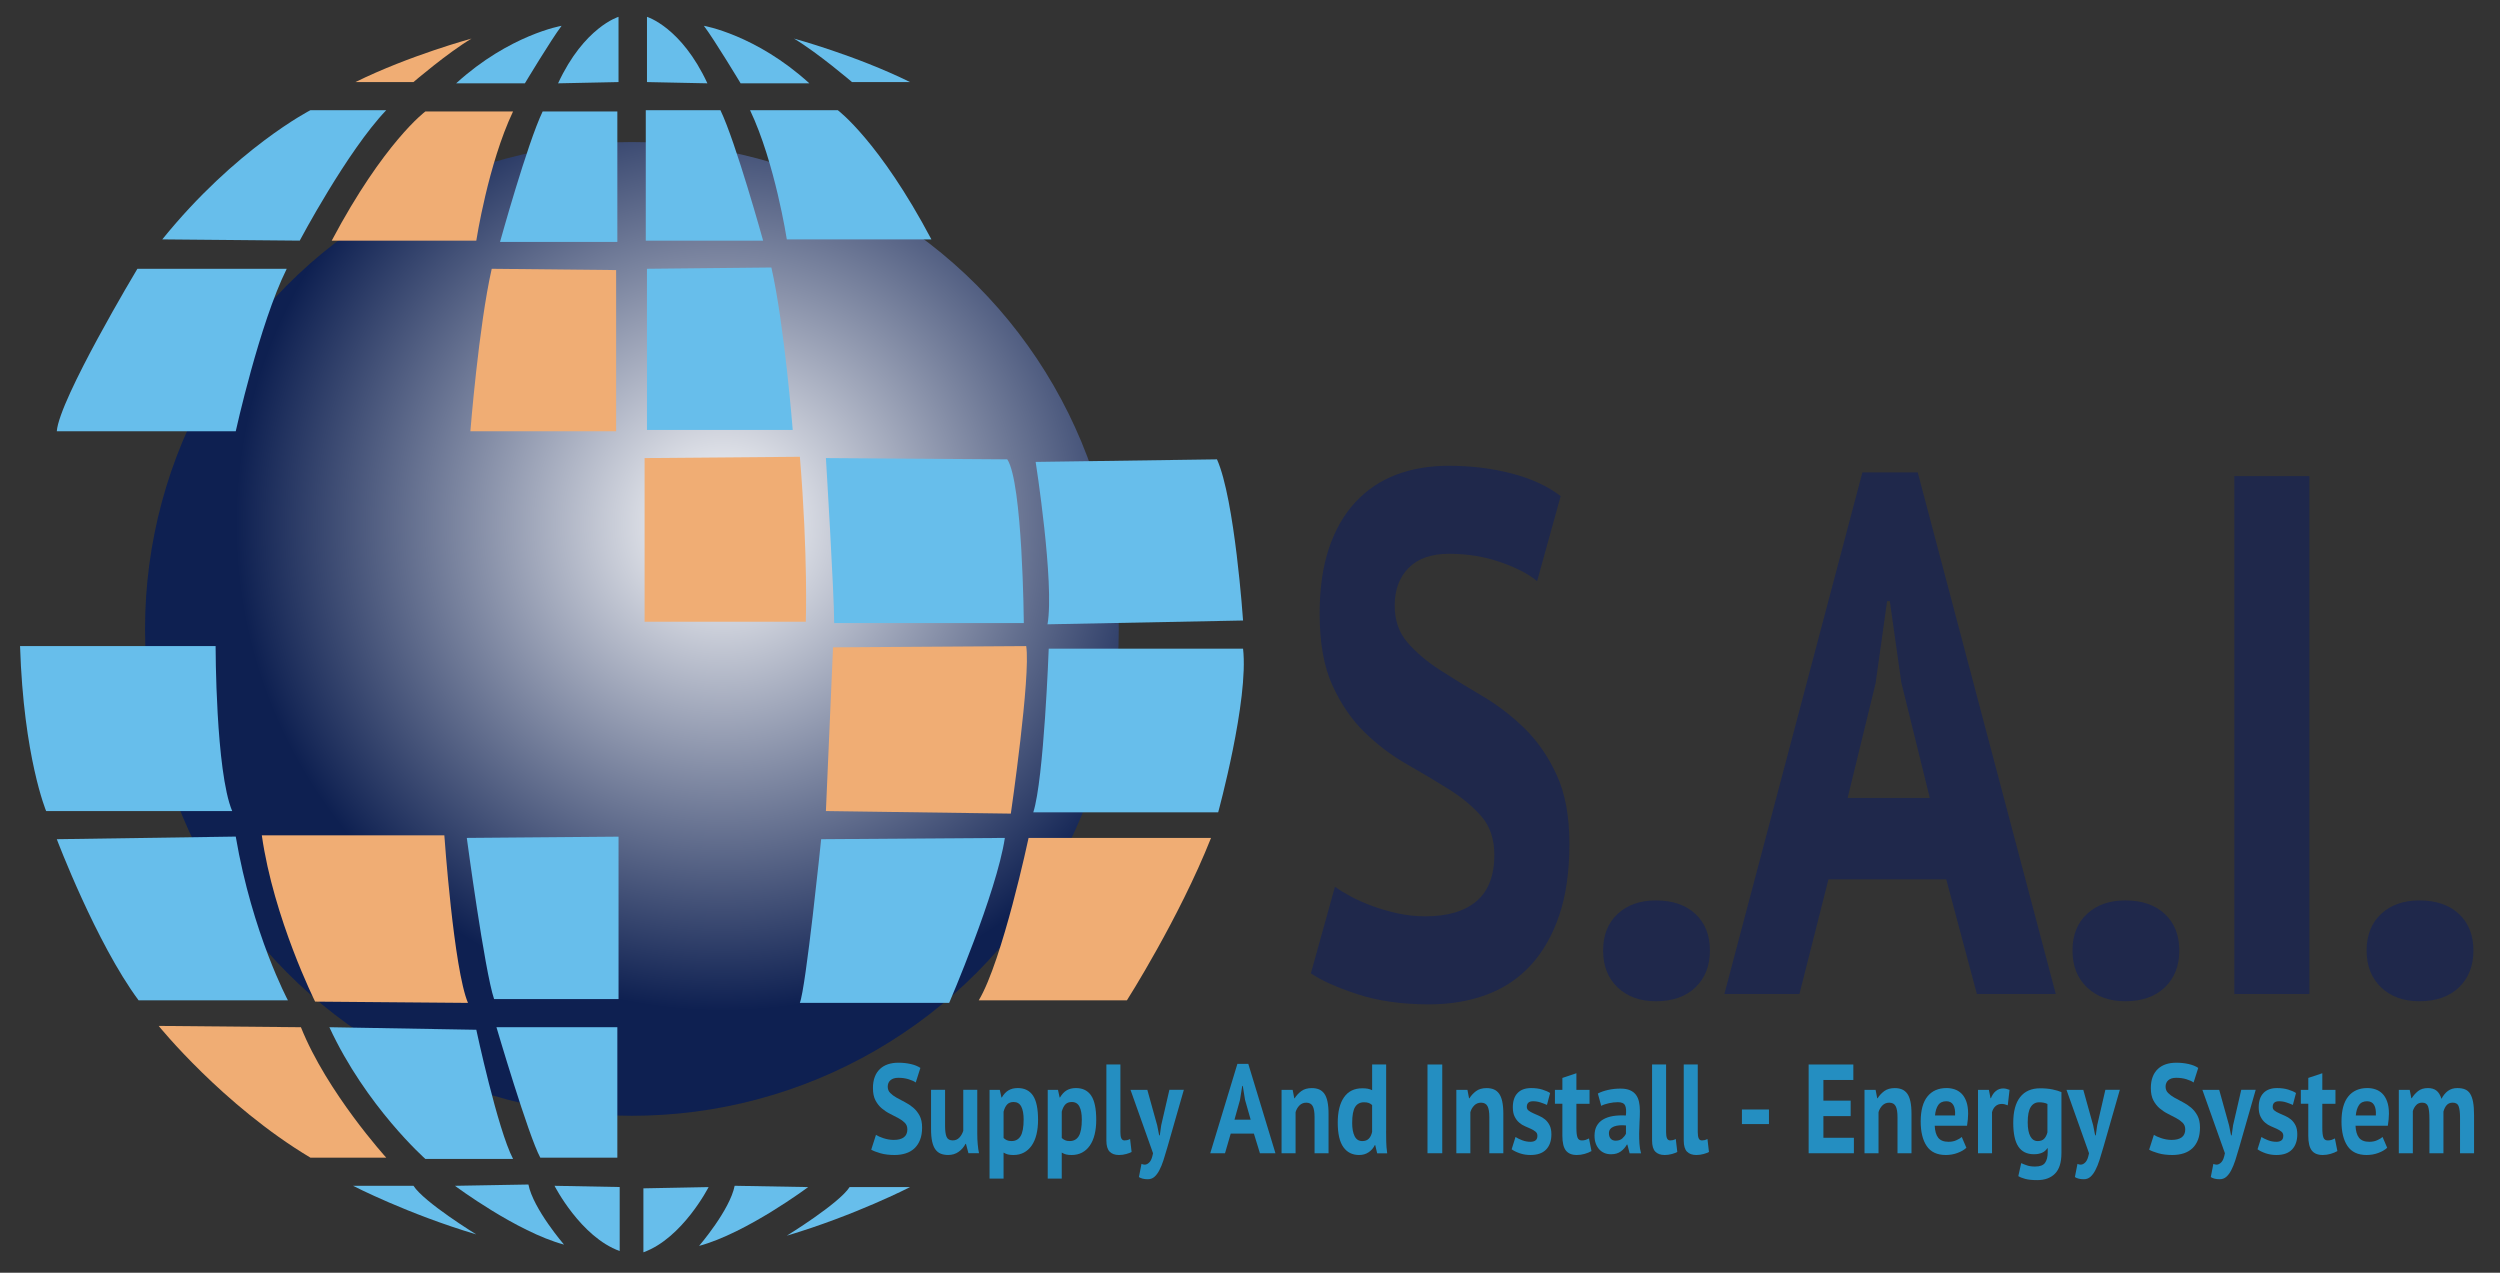 <?xml version="1.0" encoding="utf-8"?>
<!-- Generator: Adobe Illustrator 16.0.0, SVG Export Plug-In . SVG Version: 6.00 Build 0)  -->
<!DOCTYPE svg PUBLIC "-//W3C//DTD SVG 1.1//EN" "http://www.w3.org/Graphics/SVG/1.1/DTD/svg11.dtd">
<svg version="1.1" id="logo" xmlns:x="http://ns.adobe.com/Extensibility/1.0/" xmlns:i="http://ns.adobe.com/AdobeIllustrator/10.0/" xmlns:graph="http://ns.adobe.com/Graphs/1.0/"
	 xmlns="http://www.w3.org/2000/svg" xmlns:xlink="http://www.w3.org/1999/xlink" x="0px" y="0px" width="137.5px" height="70px"
	 viewBox="0 0 137.5 70" enable-background="new 0 0 137.5 70" xml:space="preserve">
<rect x="0" y="0" width="137.5" height="70" fill="#333333" stroke="none"/>
<radialGradient id="SVGID_1_" cx="39.744" cy="28.814" r="26.778" gradientUnits="userSpaceOnUse">
	<stop  offset="0" style="stop-color:#FFFFFF"/>
	<stop  offset="1" style="stop-color:#0E2051"/>
</radialGradient>
<circle fill="url(#SVGID_1_)" cx="34.755" cy="34.59" r="26.778"/>
<g>
	<g>
		<g>
			<path fill="#F0AD74" d="M19.55,4.513h3.192c0,0,1.89-1.618,3.195-2.392C25.938,2.122,22.549,3.037,19.55,4.513"/>
			<path fill="#67BEEB" d="M25.088,4.583h3.781c0,0,1.434-2.39,2.019-3.164C30.888,1.418,28.021,1.91,25.088,4.583"/>
			<path fill="#67BEEB" d="M30.694,4.583l3.325-0.069V0.926C34.019,0.926,32.126,1.489,30.694,4.583"/>
			<path fill="#67BEEB" d="M33.954,6.13v7.176h-6.452c0,0,1.499-5.417,2.344-7.176H33.954z"/>
			<path fill="#F0AD74" d="M33.887,14.854v8.864h-8.016c0,0,0.457-5.769,1.174-8.935L33.887,14.854z"/>
			<path fill="#F0AD74" d="M18.244,13.236h7.952c0,0,0.651-4.221,2.021-7.104h-4.824C23.394,6.131,21.114,7.82,18.244,13.236"/>
			<path fill="#67BEEB" d="M3.124,23.718h9.842c0,0,1.304-5.91,2.804-8.935H7.557C7.557,14.783,3.253,21.958,3.124,23.718"/>
			<path fill="#67BEEB" d="M8.926,13.166l7.559,0.069c0,0,2.609-4.923,4.758-7.174h-4.171C17.072,6.061,12.965,8.172,8.926,13.166"
				/>
			<path fill="#67BEEB" d="M1.103,35.535h10.755c0,0,0,6.893,0.912,9.074H2.538C2.538,44.609,1.299,41.653,1.103,35.535"/>
			<path fill="#67BEEB" d="M3.124,46.156c0,0,2.153,5.695,4.498,8.861h8.213c0,0-1.955-3.656-2.869-9.005L3.124,46.156z"/>
			<path fill="#F0AD74" d="M8.728,56.425c0,0,3.522,4.362,8.345,7.246h4.17c0,0-3.259-3.587-4.692-7.174L8.728,56.425z"/>
			<path fill="#67BEEB" d="M19.417,65.219c0,0,3,1.548,6.779,2.674c0,0-2.867-1.761-3.454-2.674H19.417z"/>
			<path fill="#67BEEB" d="M25.022,65.219c0,0,3.39,2.532,5.999,3.234c0,0-1.696-1.968-1.958-3.305L25.022,65.219z"/>
			<path fill="#67BEEB" d="M28.218,63.74h-4.824c0,0-3.26-2.884-5.278-7.243l8.081,0.14C26.196,56.637,27.37,62.124,28.218,63.74"/>
			<path fill="#F0AD74" d="M25.739,55.159l-8.407-0.07c0,0-2.281-4.571-2.932-9.145h10.039
				C24.438,45.944,24.958,53.331,25.739,55.159"/>
			<path fill="#67BEEB" d="M25.674,46.085c0,0,0.979,7.316,1.5,8.863h6.846v-8.932L25.674,46.085z"/>
			<path fill="#67BEEB" d="M27.305,56.497c0,0,1.758,5.978,2.412,7.175h4.237v-7.175H27.305z"/>
			<path fill="#67BEEB" d="M30.498,65.219c0,0,1.435,2.813,3.585,3.588v-3.52L30.498,65.219z"/>
			<path fill="#67BEEB" d="M50.052,65.29c0,0-2.999,1.547-6.778,2.673c0,0,2.868-1.762,3.454-2.673H50.052z"/>
			<path fill="#67BEEB" d="M44.448,65.29c0,0-3.389,2.531-5.998,3.234c0,0,1.695-1.969,1.956-3.306L44.448,65.29z"/>
			<path fill="#67BEEB" d="M38.973,65.29c0,0-1.435,2.812-3.586,3.587v-3.518L38.973,65.29z"/>
			<path fill="#67BEEB" d="M50.052,4.513h-3.193c0,0-1.89-1.618-3.194-2.392C43.665,2.122,47.054,3.037,50.052,4.513"/>
			<path fill="#67BEEB" d="M44.514,4.583h-3.78c0,0-1.435-2.39-2.021-3.164C38.713,1.418,41.58,1.91,44.514,4.583"/>
			<path fill="#67BEEB" d="M38.907,4.583l-3.323-0.069V0.926C35.583,0.926,37.475,1.489,38.907,4.583"/>
			<path fill="#67BEEB" d="M35.518,6.061v7.175h6.454c0,0-1.501-5.417-2.348-7.175H35.518z"/>
			<path fill="#67BEEB" d="M51.227,13.166h-7.952c0,0-0.651-4.222-2.022-7.105h4.826C46.078,6.061,48.358,7.749,51.227,13.166"/>
			<path fill="#67BEEB" d="M35.583,14.783v8.863H43.6c0,0-0.455-5.768-1.174-8.933L35.583,14.783z"/>
			<path fill="#F0AD74" d="M35.452,25.194v9.003h8.867c0,0,0.129-3.588-0.326-9.074L35.452,25.194z"/>
			<path fill="#67BEEB" d="M45.425,25.194c0,0,0.455,7.457,0.455,9.075h10.43c0,0-0.063-7.739-0.911-9.005L45.425,25.194z"/>
			<path fill="#F0AD74" d="M45.817,35.604l-0.392,9.004l10.171,0.141c0,0,1.105-7.598,0.845-9.214L45.817,35.604z"/>
			<path fill="#67BEEB" d="M45.164,46.156c0,0-0.845,8.229-1.174,9.003h8.215c0,0,2.606-6.049,3.062-9.074L45.164,46.156z"/>
			<path fill="#67BEEB" d="M56.961,25.405c0,0,1.045,6.682,0.652,8.932l10.755-0.209c0,0-0.455-6.684-1.435-8.864L56.961,25.405z"/>
			<path fill="#67BEEB" d="M57.68,35.675c0,0-0.262,7.175-0.85,9.005h10.169c0,0,1.695-6.191,1.369-9.005H57.68z"/>
			<path fill="#F0AD74" d="M56.572,46.085c0,0-1.435,6.754-2.74,8.933h8.148c0,0,2.868-4.5,4.627-8.933H56.572z"/>
		</g>
	</g>
</g>
<g>
	<path fill="#1F284B" d="M82.189,47.021c0-0.867-0.236-1.572-0.708-2.115s-1.064-1.038-1.777-1.485
		c-0.713-0.448-1.486-0.909-2.32-1.384c-0.833-0.474-1.606-1.058-2.319-1.749c-0.714-0.692-1.306-1.553-1.777-2.584
		c-0.473-1.031-0.708-2.347-0.708-3.948c0-1.383,0.17-2.584,0.512-3.601s0.828-1.865,1.461-2.543s1.381-1.18,2.245-1.506
		c0.863-0.326,1.827-0.488,2.892-0.488c1.226,0,2.381,0.143,3.465,0.427c1.085,0.285,1.979,0.699,2.682,1.241l-1.296,4.679
		c-0.441-0.379-1.104-0.725-1.988-1.038c-0.884-0.312-1.838-0.468-2.862-0.468c-0.964,0-1.702,0.258-2.214,0.773
		c-0.513,0.516-0.769,1.208-0.769,2.076c0,0.813,0.236,1.492,0.708,2.034c0.472,0.543,1.064,1.045,1.777,1.506
		s1.486,0.936,2.32,1.424c0.833,0.488,1.606,1.078,2.319,1.771c0.713,0.691,1.306,1.545,1.778,2.562
		c0.472,1.018,0.708,2.286,0.708,3.805c0,1.52-0.187,2.828-0.558,3.927c-0.372,1.099-0.895,2.015-1.566,2.747
		c-0.674,0.732-1.487,1.275-2.44,1.628c-0.954,0.352-2.004,0.528-3.148,0.528c-1.507,0-2.832-0.189-3.978-0.569
		c-1.145-0.38-1.988-0.759-2.53-1.14l1.325-4.761c0.221,0.163,0.508,0.34,0.859,0.529c0.351,0.189,0.748,0.366,1.189,0.529
		c0.441,0.162,0.909,0.299,1.401,0.406c0.492,0.109,0.999,0.163,1.521,0.163c1.225,0,2.164-0.278,2.816-0.834
		S82.189,48.16,82.189,47.021z"/>
	<path fill="#1F284B" d="M88.171,52.278c0-0.846,0.266-1.517,0.798-2.012c0.531-0.495,1.232-0.743,2.103-0.743
		c0.918,0,1.643,0.248,2.175,0.743c0.531,0.495,0.798,1.166,0.798,2.012c0,0.847-0.267,1.522-0.798,2.03
		c-0.532,0.507-1.257,0.761-2.175,0.761c-0.87,0-1.571-0.254-2.103-0.761C88.437,53.801,88.171,53.125,88.171,52.278z"/>
	<path fill="#1F284B" d="M107.043,48.363h-6.478l-1.597,6.308h-4.128l7.592-28.688h3.043l7.593,28.688h-4.339L107.043,48.363z
		 M101.619,43.888h4.52l-1.566-6.348l-0.633-4.476h-0.15l-0.633,4.517L101.619,43.888z"/>
	<path fill="#1F284B" d="M113.987,52.278c0-0.846,0.266-1.517,0.798-2.012c0.531-0.495,1.232-0.743,2.103-0.743
		c0.918,0,1.643,0.248,2.175,0.743c0.531,0.495,0.798,1.166,0.798,2.012c0,0.847-0.267,1.522-0.798,2.03
		c-0.532,0.507-1.257,0.761-2.175,0.761c-0.87,0-1.571-0.254-2.103-0.761C114.253,53.801,113.987,53.125,113.987,52.278z"/>
	<path fill="#1F284B" d="M122.887,26.187h4.128v28.484h-4.128V26.187z"/>
	<path fill="#1F284B" d="M130.164,52.278c0-0.846,0.266-1.517,0.798-2.012c0.531-0.495,1.232-0.743,2.103-0.743
		c0.918,0,1.643,0.248,2.175,0.743c0.531,0.495,0.798,1.166,0.798,2.012c0,0.847-0.267,1.522-0.798,2.03
		c-0.532,0.507-1.257,0.761-2.175,0.761c-0.87,0-1.571-0.254-2.103-0.761C130.43,53.801,130.164,53.125,130.164,52.278z"/>
</g>
<g>
	<path fill="#248EC1" d="M49.904,62.117c0-0.149-0.046-0.27-0.139-0.363c-0.093-0.093-0.209-0.178-0.35-0.254
		c-0.141-0.077-0.292-0.156-0.457-0.237s-0.316-0.182-0.457-0.3s-0.257-0.266-0.35-0.442s-0.139-0.402-0.139-0.677
		c0-0.237,0.034-0.442,0.101-0.617c0.067-0.174,0.163-0.319,0.288-0.436s0.271-0.202,0.441-0.258s0.359-0.084,0.569-0.084
		c0.241,0,0.468,0.024,0.682,0.073s0.389,0.12,0.528,0.213l-0.255,0.802c-0.087-0.065-0.217-0.124-0.391-0.178
		c-0.174-0.054-0.362-0.08-0.563-0.08c-0.189,0-0.334,0.044-0.436,0.132c-0.101,0.089-0.151,0.207-0.151,0.356
		c0,0.139,0.046,0.255,0.139,0.349c0.093,0.093,0.209,0.179,0.35,0.258s0.292,0.16,0.457,0.244c0.164,0.083,0.316,0.185,0.456,0.303
		c0.141,0.119,0.257,0.266,0.35,0.439c0.093,0.175,0.139,0.392,0.139,0.652c0,0.26-0.037,0.484-0.11,0.673
		c-0.073,0.188-0.176,0.345-0.308,0.471c-0.132,0.125-0.292,0.218-0.48,0.278c-0.188,0.061-0.394,0.091-0.619,0.091
		c-0.296,0-0.557-0.032-0.783-0.098c-0.225-0.065-0.391-0.13-0.498-0.195l0.261-0.815c0.043,0.027,0.1,0.058,0.169,0.091
		c0.069,0.032,0.147,0.062,0.234,0.09c0.087,0.028,0.179,0.052,0.276,0.07c0.097,0.019,0.196,0.027,0.299,0.027
		c0.241,0,0.425-0.047,0.554-0.143S49.904,62.312,49.904,62.117z"/>
	<path fill="#248EC1" d="M51.979,59.941v1.98c0,0.283,0.029,0.488,0.086,0.613c0.057,0.126,0.169,0.188,0.335,0.188
		c0.146,0,0.268-0.051,0.364-0.153c0.097-0.103,0.169-0.228,0.216-0.377v-2.252h0.77v2.427c0,0.19,0.008,0.378,0.024,0.561
		c0.016,0.185,0.04,0.351,0.071,0.499h-0.581l-0.136-0.516h-0.024c-0.091,0.177-0.217,0.323-0.379,0.438
		c-0.162,0.116-0.354,0.175-0.575,0.175c-0.15,0-0.285-0.023-0.403-0.069c-0.119-0.047-0.217-0.124-0.296-0.23
		c-0.079-0.107-0.139-0.251-0.181-0.433c-0.042-0.181-0.062-0.409-0.062-0.683v-2.169H51.979z"/>
	<path fill="#248EC1" d="M54.427,59.941h0.562l0.09,0.418h0.023c0.103-0.176,0.224-0.307,0.364-0.39
		c0.141-0.084,0.312-0.126,0.513-0.126c0.371,0,0.649,0.139,0.836,0.415c0.186,0.276,0.278,0.722,0.278,1.335
		c0,0.298-0.029,0.566-0.089,0.806s-0.147,0.442-0.264,0.61c-0.117,0.167-0.259,0.295-0.427,0.383
		c-0.168,0.089-0.36,0.133-0.578,0.133c-0.122,0-0.223-0.011-0.302-0.031c-0.079-0.021-0.158-0.055-0.237-0.102v1.43h-0.771V59.941z
		 M55.748,60.61c-0.15,0-0.268,0.045-0.353,0.133c-0.085,0.089-0.151,0.221-0.198,0.397v1.45c0.056,0.052,0.115,0.092,0.181,0.122
		s0.151,0.046,0.258,0.046c0.222,0,0.387-0.092,0.498-0.275c0.11-0.184,0.166-0.487,0.166-0.91c0-0.307-0.044-0.544-0.131-0.712
		C56.082,60.694,55.941,60.61,55.748,60.61z"/>
	<path fill="#248EC1" d="M57.627,59.941h0.562l0.09,0.418h0.023c0.103-0.176,0.224-0.307,0.364-0.39
		c0.141-0.084,0.312-0.126,0.513-0.126c0.371,0,0.649,0.139,0.836,0.415c0.186,0.276,0.278,0.722,0.278,1.335
		c0,0.298-0.029,0.566-0.089,0.806s-0.147,0.442-0.264,0.61c-0.117,0.167-0.259,0.295-0.427,0.383
		c-0.168,0.089-0.36,0.133-0.578,0.133c-0.122,0-0.223-0.011-0.302-0.031c-0.079-0.021-0.158-0.055-0.237-0.102v1.43h-0.771V59.941z
		 M58.948,60.61c-0.15,0-0.268,0.045-0.353,0.133c-0.085,0.089-0.151,0.221-0.198,0.397v1.45c0.056,0.052,0.115,0.092,0.181,0.122
		s0.151,0.046,0.258,0.046c0.222,0,0.387-0.092,0.498-0.275c0.11-0.184,0.166-0.487,0.166-0.91c0-0.307-0.044-0.544-0.131-0.712
		C59.282,60.694,59.142,60.61,58.948,60.61z"/>
	<path fill="#248EC1" d="M61.621,62.256c0,0.163,0.018,0.282,0.054,0.356c0.035,0.074,0.093,0.111,0.172,0.111
		c0.047,0,0.094-0.005,0.139-0.014c0.046-0.01,0.103-0.03,0.169-0.063l0.083,0.712c-0.062,0.037-0.16,0.074-0.29,0.111
		c-0.131,0.037-0.265,0.056-0.403,0.056c-0.225,0-0.396-0.062-0.516-0.185c-0.118-0.123-0.178-0.327-0.178-0.61v-4.184h0.771V62.256
		z"/>
	<path fill="#248EC1" d="M63.647,61.9l0.107,0.544h0.035l0.077-0.551l0.45-1.952h0.795l-0.901,3.145
		c-0.075,0.261-0.147,0.499-0.216,0.715c-0.069,0.216-0.146,0.403-0.229,0.562s-0.175,0.279-0.275,0.366
		c-0.102,0.086-0.221,0.129-0.359,0.129c-0.205,0-0.369-0.04-0.491-0.119l0.142-0.725c0.06,0.027,0.119,0.042,0.178,0.042
		c0.092,0,0.179-0.046,0.265-0.137c0.085-0.09,0.148-0.254,0.192-0.491l-1.239-3.486h0.925L63.647,61.9z"/>
	<path fill="#248EC1" d="M68.964,62.347h-1.274l-0.314,1.081h-0.812l1.493-4.916h0.599l1.494,4.916h-0.854L68.964,62.347z
		 M67.897,61.58h0.889l-0.309-1.088l-0.124-0.767h-0.03l-0.124,0.773L67.897,61.58z"/>
	<path fill="#248EC1" d="M72.301,63.428v-1.98c0-0.283-0.034-0.488-0.104-0.613c-0.069-0.126-0.187-0.188-0.353-0.188
		c-0.146,0-0.27,0.05-0.371,0.15c-0.101,0.1-0.173,0.224-0.216,0.373v2.259h-0.771v-3.486h0.61l0.089,0.46h0.023
		c0.091-0.148,0.212-0.278,0.362-0.391c0.149-0.111,0.344-0.167,0.58-0.167c0.146,0,0.276,0.023,0.392,0.069
		c0.114,0.047,0.211,0.124,0.29,0.23c0.079,0.107,0.139,0.252,0.178,0.436c0.04,0.184,0.06,0.41,0.06,0.68v2.169H72.301z"/>
	<path fill="#248EC1" d="M76.236,62.2c0,0.195,0.002,0.391,0.006,0.586s0.021,0.411,0.054,0.648h-0.551l-0.107-0.453h-0.023
		c-0.079,0.163-0.192,0.294-0.341,0.394c-0.148,0.101-0.323,0.15-0.524,0.15c-0.371,0-0.66-0.145-0.865-0.433
		c-0.206-0.288-0.309-0.739-0.309-1.353c0-0.595,0.115-1.058,0.344-1.388c0.229-0.33,0.565-0.495,1.008-0.495
		c0.122,0,0.224,0.009,0.303,0.024c0.078,0.017,0.157,0.043,0.236,0.08v-1.415h0.771V62.2z M74.927,62.759
		c0.15,0,0.269-0.043,0.355-0.13c0.087-0.086,0.148-0.21,0.184-0.373v-1.478c-0.055-0.052-0.116-0.09-0.184-0.115
		s-0.154-0.038-0.261-0.038c-0.217,0-0.38,0.086-0.489,0.258c-0.108,0.172-0.162,0.467-0.162,0.886c0,0.297,0.044,0.536,0.133,0.718
		S74.733,62.759,74.927,62.759z"/>
	<path fill="#248EC1" d="M78.512,58.547h0.812v4.881h-0.812V58.547z"/>
	<path fill="#248EC1" d="M81.914,63.428v-1.98c0-0.283-0.034-0.488-0.104-0.613c-0.069-0.126-0.187-0.188-0.353-0.188
		c-0.146,0-0.27,0.05-0.371,0.15c-0.101,0.1-0.173,0.224-0.216,0.373v2.259h-0.771v-3.486h0.61l0.089,0.46h0.023
		c0.091-0.148,0.212-0.278,0.362-0.391c0.149-0.111,0.344-0.167,0.58-0.167c0.146,0,0.276,0.023,0.392,0.069
		c0.114,0.047,0.211,0.124,0.29,0.23c0.079,0.107,0.139,0.252,0.178,0.436c0.04,0.184,0.06,0.41,0.06,0.68v2.169H81.914z"/>
	<path fill="#248EC1" d="M84.557,62.466c0-0.093-0.033-0.168-0.101-0.224s-0.15-0.106-0.249-0.153
		c-0.099-0.046-0.207-0.094-0.326-0.143c-0.118-0.049-0.227-0.116-0.325-0.202c-0.1-0.086-0.183-0.195-0.249-0.328
		c-0.067-0.133-0.102-0.303-0.102-0.513c0-0.344,0.087-0.606,0.262-0.787c0.174-0.182,0.424-0.272,0.752-0.272
		c0.226,0,0.429,0.028,0.61,0.084s0.324,0.118,0.427,0.188l-0.172,0.655c-0.091-0.042-0.205-0.086-0.344-0.133
		c-0.138-0.047-0.278-0.069-0.421-0.069c-0.229,0-0.344,0.104-0.344,0.313c0,0.084,0.034,0.151,0.102,0.202
		c0.066,0.051,0.149,0.099,0.249,0.143c0.099,0.045,0.207,0.092,0.325,0.144c0.119,0.051,0.228,0.117,0.326,0.198
		c0.099,0.082,0.182,0.188,0.249,0.317s0.101,0.298,0.101,0.502c0,0.354-0.096,0.631-0.287,0.833s-0.479,0.304-0.862,0.304
		c-0.21,0-0.406-0.031-0.59-0.094c-0.184-0.063-0.333-0.137-0.447-0.22l0.213-0.677c0.091,0.061,0.212,0.12,0.361,0.178
		c0.15,0.059,0.305,0.087,0.463,0.087c0.114,0,0.206-0.025,0.275-0.076S84.557,62.587,84.557,62.466z"/>
	<path fill="#248EC1" d="M85.522,59.941h0.409v-0.655l0.771-0.258v0.913h0.723v0.767h-0.723v1.339c0,0.242,0.021,0.415,0.062,0.52
		c0.041,0.104,0.119,0.157,0.234,0.157c0.078,0,0.146-0.01,0.204-0.028c0.057-0.019,0.121-0.046,0.192-0.083l0.137,0.697
		c-0.107,0.061-0.231,0.111-0.374,0.153c-0.142,0.042-0.286,0.062-0.433,0.062c-0.272,0-0.473-0.083-0.602-0.248
		c-0.128-0.164-0.192-0.436-0.192-0.812v-1.758h-0.409V59.941z"/>
	<path fill="#248EC1" d="M87.882,60.144c0.157-0.084,0.346-0.149,0.562-0.198c0.218-0.049,0.444-0.073,0.682-0.073
		c0.206,0,0.378,0.028,0.516,0.087c0.139,0.058,0.248,0.141,0.329,0.247c0.081,0.107,0.139,0.235,0.172,0.384
		s0.051,0.316,0.051,0.502c0,0.205-0.006,0.41-0.019,0.617c-0.012,0.207-0.019,0.41-0.021,0.61
		c-0.002,0.199,0.003,0.394,0.015,0.582s0.042,0.366,0.089,0.533H89.63l-0.124-0.481h-0.03c-0.079,0.145-0.188,0.269-0.329,0.373
		c-0.14,0.105-0.32,0.157-0.542,0.157c-0.139,0-0.263-0.024-0.373-0.073c-0.111-0.049-0.206-0.118-0.285-0.209
		s-0.14-0.197-0.184-0.32c-0.043-0.124-0.064-0.262-0.064-0.415c0-0.214,0.04-0.395,0.121-0.541s0.197-0.265,0.35-0.355
		s0.334-0.153,0.545-0.188c0.212-0.034,0.448-0.045,0.709-0.031c0.027-0.26,0.012-0.447-0.048-0.561
		c-0.06-0.114-0.191-0.171-0.397-0.171c-0.153,0-0.316,0.019-0.488,0.056s-0.313,0.086-0.424,0.146L87.882,60.144z M88.859,62.737
		c0.154,0,0.276-0.04,0.367-0.122c0.091-0.081,0.158-0.168,0.202-0.262V61.9c-0.123-0.014-0.24-0.016-0.353-0.007
		c-0.113,0.01-0.213,0.03-0.3,0.062c-0.087,0.033-0.156,0.079-0.207,0.14c-0.052,0.061-0.077,0.138-0.077,0.23
		c0,0.13,0.032,0.231,0.098,0.303C88.655,62.701,88.745,62.737,88.859,62.737z"/>
	<path fill="#248EC1" d="M91.634,62.256c0,0.163,0.018,0.282,0.054,0.356c0.035,0.074,0.093,0.111,0.172,0.111
		c0.047,0,0.094-0.005,0.139-0.014c0.046-0.01,0.103-0.03,0.169-0.063l0.083,0.712c-0.062,0.037-0.16,0.074-0.29,0.111
		c-0.131,0.037-0.265,0.056-0.403,0.056c-0.225,0-0.396-0.062-0.516-0.185c-0.118-0.123-0.178-0.327-0.178-0.61v-4.184h0.771V62.256
		z"/>
	<path fill="#248EC1" d="M93.376,62.256c0,0.163,0.018,0.282,0.054,0.356c0.035,0.074,0.093,0.111,0.172,0.111
		c0.047,0,0.094-0.005,0.139-0.014c0.046-0.01,0.103-0.03,0.169-0.063l0.083,0.712c-0.062,0.037-0.16,0.074-0.29,0.111
		c-0.131,0.037-0.265,0.056-0.403,0.056c-0.225,0-0.396-0.062-0.516-0.185c-0.118-0.123-0.178-0.327-0.178-0.61v-4.184h0.771V62.256
		z"/>
	<path fill="#248EC1" d="M95.806,61.022h1.487v0.802h-1.487V61.022z"/>
	<path fill="#248EC1" d="M99.474,58.547h2.46v0.851h-1.647v1.137h1.499v0.851h-1.499v1.192h1.677v0.851h-2.489V58.547z"/>
	<path fill="#248EC1" d="M104.363,63.428v-1.98c0-0.283-0.034-0.488-0.104-0.613c-0.069-0.126-0.187-0.188-0.353-0.188
		c-0.146,0-0.27,0.05-0.371,0.15c-0.101,0.1-0.173,0.224-0.216,0.373v2.259h-0.771v-3.486h0.61l0.089,0.46h0.023
		c0.091-0.148,0.212-0.278,0.362-0.391c0.149-0.111,0.344-0.167,0.58-0.167c0.146,0,0.276,0.023,0.392,0.069
		c0.114,0.047,0.211,0.124,0.29,0.23c0.079,0.107,0.139,0.252,0.178,0.436c0.04,0.184,0.06,0.41,0.06,0.68v2.169H104.363z"/>
	<path fill="#248EC1" d="M108.151,63.128c-0.119,0.111-0.28,0.206-0.483,0.282c-0.204,0.077-0.42,0.115-0.649,0.115
		c-0.478,0-0.827-0.164-1.049-0.491c-0.222-0.328-0.332-0.778-0.332-1.35c0-0.613,0.125-1.074,0.374-1.381s0.599-0.46,1.049-0.46
		c0.15,0,0.296,0.023,0.438,0.069c0.143,0.047,0.269,0.124,0.379,0.23c0.111,0.107,0.2,0.251,0.267,0.433
		c0.067,0.181,0.102,0.406,0.102,0.676c0,0.098-0.006,0.202-0.016,0.314c-0.01,0.111-0.024,0.228-0.044,0.349h-1.778
		c0.012,0.293,0.076,0.514,0.192,0.662c0.117,0.148,0.306,0.223,0.566,0.223c0.162,0,0.308-0.028,0.436-0.087
		c0.129-0.058,0.227-0.117,0.294-0.178L108.151,63.128z M107.049,60.569c-0.202,0-0.351,0.07-0.448,0.212
		c-0.097,0.143-0.154,0.332-0.175,0.568h1.103c0.016-0.251-0.017-0.443-0.098-0.578S107.223,60.569,107.049,60.569z"/>
	<path fill="#248EC1" d="M110.427,60.792c-0.122-0.051-0.233-0.076-0.332-0.076c-0.139,0-0.254,0.043-0.347,0.129
		s-0.155,0.196-0.187,0.331v2.252h-0.771v-3.486h0.599l0.089,0.46h0.023c0.067-0.172,0.158-0.304,0.272-0.397
		c0.115-0.093,0.249-0.14,0.403-0.14c0.103,0,0.22,0.026,0.35,0.077L110.427,60.792z"/>
	<path fill="#248EC1" d="M113.378,63.428c0,0.507-0.116,0.88-0.35,1.119s-0.56,0.359-0.978,0.359c-0.285,0-0.509-0.023-0.673-0.07
		c-0.164-0.046-0.288-0.095-0.37-0.146l0.159-0.718c0.091,0.042,0.197,0.084,0.317,0.125c0.12,0.042,0.27,0.063,0.447,0.063
		c0.269,0,0.451-0.069,0.549-0.206c0.097-0.137,0.145-0.329,0.145-0.575v-0.223h-0.023c-0.139,0.218-0.383,0.327-0.734,0.327
		c-0.384,0-0.669-0.14-0.856-0.418c-0.188-0.279-0.282-0.716-0.282-1.312c0-0.622,0.127-1.095,0.38-1.415s0.62-0.481,1.103-0.481
		c0.252,0,0.479,0.021,0.678,0.063c0.2,0.041,0.363,0.09,0.489,0.146V63.428z M112.074,62.759c0.15,0,0.266-0.04,0.347-0.119
		s0.144-0.197,0.187-0.355v-1.568c-0.122-0.061-0.274-0.091-0.456-0.091c-0.198,0-0.352,0.087-0.463,0.261
		c-0.11,0.175-0.165,0.452-0.165,0.834c0,0.339,0.047,0.597,0.142,0.773S111.896,62.759,112.074,62.759z"/>
	<path fill="#248EC1" d="M115.126,61.9l0.107,0.544h0.035l0.077-0.551l0.45-1.952h0.795l-0.901,3.145
		c-0.075,0.261-0.147,0.499-0.216,0.715c-0.069,0.216-0.146,0.403-0.229,0.562s-0.175,0.279-0.275,0.366
		c-0.102,0.086-0.221,0.129-0.359,0.129c-0.205,0-0.369-0.04-0.491-0.119l0.142-0.725c0.06,0.027,0.119,0.042,0.178,0.042
		c0.092,0,0.179-0.046,0.265-0.137c0.085-0.09,0.148-0.254,0.192-0.491l-1.239-3.486h0.925L115.126,61.9z"/>
	<path fill="#248EC1" d="M120.188,62.117c0-0.149-0.047-0.27-0.14-0.363c-0.093-0.093-0.209-0.178-0.35-0.254
		c-0.14-0.077-0.292-0.156-0.456-0.237s-0.316-0.182-0.456-0.3c-0.141-0.118-0.257-0.266-0.35-0.442
		c-0.094-0.177-0.14-0.402-0.14-0.677c0-0.237,0.033-0.442,0.101-0.617c0.067-0.174,0.163-0.319,0.287-0.436
		c0.125-0.116,0.272-0.202,0.442-0.258s0.359-0.084,0.568-0.084c0.241,0,0.469,0.024,0.682,0.073c0.214,0.049,0.39,0.12,0.527,0.213
		l-0.255,0.802c-0.087-0.065-0.217-0.124-0.391-0.178s-0.361-0.08-0.563-0.08c-0.189,0-0.335,0.044-0.436,0.132
		c-0.101,0.089-0.151,0.207-0.151,0.356c0,0.139,0.047,0.255,0.14,0.349c0.093,0.093,0.209,0.179,0.35,0.258s0.292,0.16,0.456,0.244
		c0.164,0.083,0.316,0.185,0.457,0.303c0.14,0.119,0.257,0.266,0.35,0.439c0.093,0.175,0.139,0.392,0.139,0.652
		c0,0.26-0.036,0.484-0.109,0.673c-0.073,0.188-0.176,0.345-0.308,0.471c-0.133,0.125-0.293,0.218-0.48,0.278
		s-0.395,0.091-0.619,0.091c-0.297,0-0.558-0.032-0.782-0.098c-0.226-0.065-0.392-0.13-0.498-0.195l0.261-0.815
		c0.043,0.027,0.1,0.058,0.169,0.091c0.069,0.032,0.147,0.062,0.234,0.09c0.087,0.028,0.179,0.052,0.275,0.07
		s0.196,0.027,0.299,0.027c0.241,0,0.426-0.047,0.555-0.143C120.123,62.457,120.188,62.312,120.188,62.117z"/>
	<path fill="#248EC1" d="M122.6,61.9l0.107,0.544h0.035l0.077-0.551l0.45-1.952h0.795l-0.901,3.145
		c-0.075,0.261-0.147,0.499-0.216,0.715c-0.069,0.216-0.146,0.403-0.229,0.562s-0.175,0.279-0.275,0.366
		c-0.102,0.086-0.221,0.129-0.359,0.129c-0.205,0-0.369-0.04-0.491-0.119l0.142-0.725c0.06,0.027,0.119,0.042,0.178,0.042
		c0.092,0,0.179-0.046,0.265-0.137c0.085-0.09,0.148-0.254,0.192-0.491l-1.239-3.486h0.925L122.6,61.9z"/>
	<path fill="#248EC1" d="M125.581,62.466c0-0.093-0.033-0.168-0.101-0.224s-0.15-0.106-0.249-0.153
		c-0.099-0.046-0.207-0.094-0.326-0.143c-0.118-0.049-0.227-0.116-0.325-0.202c-0.1-0.086-0.183-0.195-0.249-0.328
		c-0.067-0.133-0.102-0.303-0.102-0.513c0-0.344,0.087-0.606,0.262-0.787c0.174-0.182,0.424-0.272,0.752-0.272
		c0.226,0,0.429,0.028,0.61,0.084s0.324,0.118,0.427,0.188l-0.172,0.655c-0.091-0.042-0.205-0.086-0.344-0.133
		c-0.138-0.047-0.278-0.069-0.421-0.069c-0.229,0-0.344,0.104-0.344,0.313c0,0.084,0.034,0.151,0.102,0.202
		c0.066,0.051,0.149,0.099,0.249,0.143c0.099,0.045,0.207,0.092,0.325,0.144c0.119,0.051,0.228,0.117,0.326,0.198
		c0.099,0.082,0.182,0.188,0.249,0.317s0.101,0.298,0.101,0.502c0,0.354-0.096,0.631-0.287,0.833s-0.479,0.304-0.862,0.304
		c-0.21,0-0.406-0.031-0.59-0.094c-0.184-0.063-0.333-0.137-0.447-0.22l0.213-0.677c0.091,0.061,0.212,0.12,0.361,0.178
		c0.15,0.059,0.305,0.087,0.463,0.087c0.114,0,0.206-0.025,0.275-0.076S125.581,62.587,125.581,62.466z"/>
	<path fill="#248EC1" d="M126.547,59.941h0.409v-0.655l0.771-0.258v0.913h0.723v0.767h-0.723v1.339c0,0.242,0.021,0.415,0.062,0.52
		c0.041,0.104,0.119,0.157,0.234,0.157c0.078,0,0.146-0.01,0.204-0.028c0.057-0.019,0.121-0.046,0.192-0.083l0.137,0.697
		c-0.107,0.061-0.231,0.111-0.374,0.153c-0.142,0.042-0.286,0.062-0.433,0.062c-0.272,0-0.473-0.083-0.602-0.248
		c-0.128-0.164-0.192-0.436-0.192-0.812v-1.758h-0.409V59.941z"/>
	<path fill="#248EC1" d="M131.295,63.128c-0.119,0.111-0.28,0.206-0.483,0.282c-0.204,0.077-0.42,0.115-0.649,0.115
		c-0.478,0-0.827-0.164-1.049-0.491c-0.222-0.328-0.332-0.778-0.332-1.35c0-0.613,0.125-1.074,0.374-1.381s0.599-0.46,1.049-0.46
		c0.15,0,0.296,0.023,0.438,0.069c0.143,0.047,0.269,0.124,0.379,0.23c0.111,0.107,0.2,0.251,0.267,0.433
		c0.067,0.181,0.102,0.406,0.102,0.676c0,0.098-0.006,0.202-0.016,0.314c-0.01,0.111-0.024,0.228-0.044,0.349h-1.778
		c0.012,0.293,0.076,0.514,0.192,0.662c0.117,0.148,0.306,0.223,0.566,0.223c0.162,0,0.308-0.028,0.436-0.087
		c0.129-0.058,0.227-0.117,0.294-0.178L131.295,63.128z M130.192,60.569c-0.202,0-0.351,0.07-0.448,0.212
		c-0.097,0.143-0.154,0.332-0.175,0.568h1.103c0.016-0.251-0.017-0.443-0.098-0.578S130.366,60.569,130.192,60.569z"/>
	<path fill="#248EC1" d="M133.618,63.428v-1.896c0-0.321-0.026-0.549-0.077-0.684c-0.052-0.135-0.158-0.202-0.32-0.202
		c-0.135,0-0.243,0.043-0.326,0.129s-0.146,0.196-0.189,0.331v2.322h-0.771v-3.486h0.599l0.089,0.46h0.023
		c0.091-0.148,0.207-0.278,0.347-0.391c0.141-0.111,0.321-0.167,0.543-0.167c0.189,0,0.344,0.045,0.465,0.136
		c0.12,0.091,0.214,0.243,0.281,0.457c0.091-0.182,0.208-0.325,0.35-0.433c0.143-0.106,0.314-0.16,0.516-0.16
		c0.166,0,0.308,0.023,0.424,0.069c0.117,0.047,0.212,0.127,0.285,0.241c0.072,0.113,0.127,0.266,0.162,0.456
		c0.036,0.191,0.054,0.433,0.054,0.726v2.092h-0.771v-1.959c0-0.274-0.024-0.48-0.074-0.617c-0.049-0.138-0.159-0.206-0.329-0.206
		c-0.138,0-0.248,0.044-0.328,0.133c-0.081,0.088-0.142,0.209-0.182,0.362v2.287H133.618z"/>
</g>
</svg>
